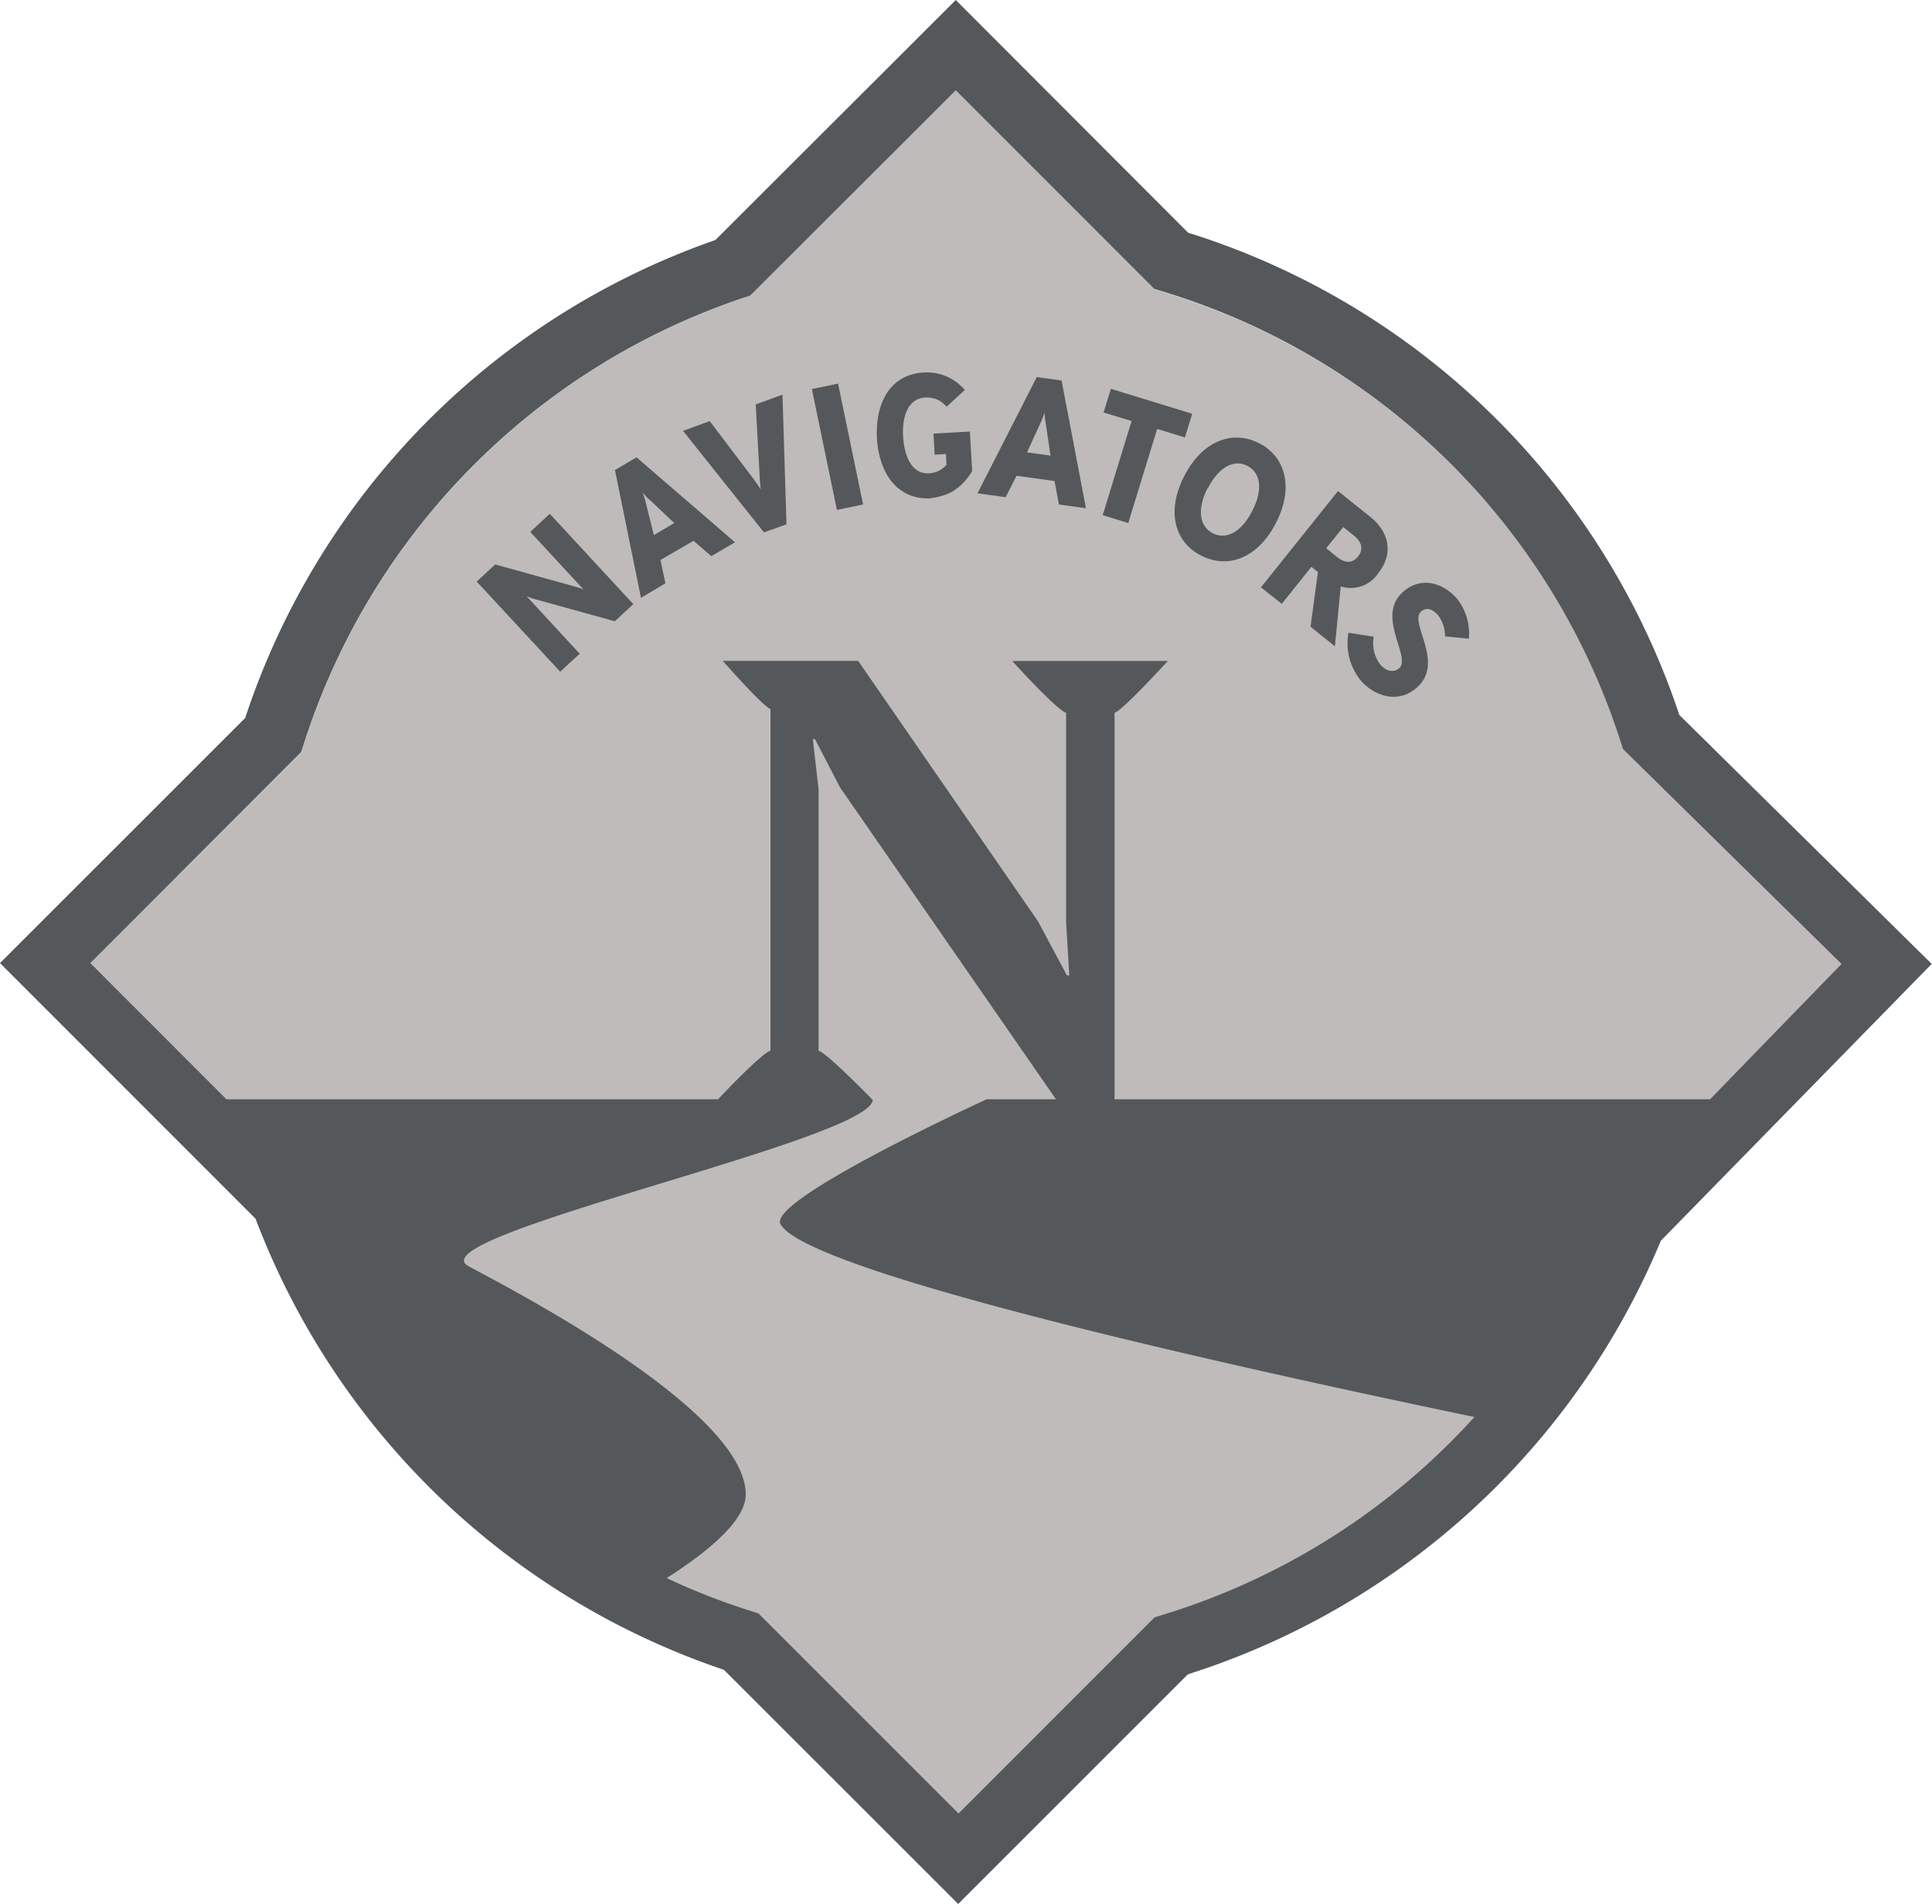 <svg id="Layer_1" data-name="Layer 1" xmlns="http://www.w3.org/2000/svg" viewBox="0 0 260.76 257.02"><defs><style>.cls-1{fill:#bebbba;}.cls-2{fill:#55585a;}</style></defs><title>Navigator</title><path class="cls-1" d="M12.2,130l29.73,29.74.33.9a93.9,93.9,0,0,0,59.08,56.86l1,.32,27,27,26.47-26.47,1.05-.31a94.1,94.1,0,0,0,59.68-54.6l.32-.79,31.73-32.45-29.47-29-.32-1a93.24,93.24,0,0,0-61.95-60.82l-1-.31L129,12.2,101.23,39.93l-1,.32A93.57,93.57,0,0,0,41,100.53l-.31,1Z"/><path class="cls-2" d="M226.66,96.51a101.91,101.91,0,0,0-66.3-65.1L129,0,96.55,32.4A102.21,102.21,0,0,0,33.09,96.92L0,130l34.49,34.5A102.66,102.66,0,0,0,97.7,225.39L129.33,257l31-31a102.84,102.84,0,0,0,63.83-58.52l36.56-37.37Zm-186,5,.32-1a93.56,93.56,0,0,1,59.27-60.28l1-.32L129,12.2,155.79,39l1,.31a93.26,93.26,0,0,1,61.95,60.82l.32,1,29.48,29L230.8,148.38H150.43V96.22c1.12-.34,7.19-7,7.19-7h-21s5.92,6.55,7.27,7V124.4l.43,7.26H144l-3.89-7.28L115.83,89.21H97.56s5.3,6.05,6.43,6.5v46.11c-1.26.38-6.8,6.27-7.08,6.56H30.57L12.2,130ZM156.83,218l-1,.31-26.46,26.47-27-27-1-.32A89.93,89.93,0,0,1,90,213c5.48-3.5,10.58-7.69,10.65-11.18.21-12.21-36.6-30.27-37.67-31.07-5.49-4.18,54-16.82,54.8-22.21,0,0,0-.09,0-.14h-.06c-.28-.29-6.14-6.29-7.24-6.57V106.54l-.77-6.77H110l3.38,6.52,29.14,42.09h-9.35c-3.94,1.83-29.46,13.77-27.83,16.84,3.42,6.45,60.66,19.18,93.66,26.05A93.68,93.68,0,0,1,156.83,218"/><path class="cls-2" d="M78.24,88.24l-7.16-7.75s.63.25,1.06.37l10.84,3,2.5-2.31L74.2,69.35,71.57,71.8l7.18,7.76a11.23,11.23,0,0,0-1.1-.37l-10.81-3-2.5,2.31L75.61,90.67Z"/><path class="cls-2" d="M89.81,78.74l-.67-3.15L93.6,73,96,75.07,99.2,73.2,85.91,61.73,83,63.45l3.51,17.24ZM87.63,67.41,91,70.6l-2.75,1.63-1.13-4.54a10.66,10.66,0,0,0-.38-1.19s.49.57.85.91"/><path class="cls-2" d="M106.15,70.78l-.54-17.51L102,54.59l.55,10c0,.59.13,1.46.13,1.46s-.48-.73-.83-1.21l-6.06-8-3.6,1.32,10.92,13.7Z"/><rect class="cls-2" x="111.23" y="51.97" width="3.61" height="16.66" transform="translate(-9.88 24.18) rotate(-11.7)"/><path class="cls-2" d="M125.63,67.23a7.67,7.67,0,0,0,2.82-.83,7.56,7.56,0,0,0,2.76-2.85l-.31-5.3-4.91.28.16,2.84,1.52-.08.08,1.44a3.33,3.33,0,0,1-2.31,1.16c-2.64.15-3.42-2.78-3.55-5-.14-2.46.53-5.09,3-5.23a3.43,3.43,0,0,1,2.87,1.24l2.46-2.26a6.74,6.74,0,0,0-5.53-2.36c-4.87.27-6.57,4.6-6.33,8.89s2.47,8.37,7.32,8.09"/><path class="cls-2" d="M137.2,64.22l5.13.71.59,3.17,3.65.5-3.29-17.24-3.35-.46-8,15.69,3.8.52Zm3.36-7.41a11.62,11.62,0,0,0,.43-1.16s0,.75.11,1.23l.69,4.62-3.17-.44Z"/><polygon class="cls-2" points="152.28 70.6 156.18 57.9 159.93 59.05 160.91 55.85 149.93 52.48 148.95 55.68 152.73 56.83 148.83 69.54 152.28 70.6"/><path class="cls-2" d="M162.13,75c3.52,1.8,7.58.45,10.08-4.4s1.23-9-2.28-10.78-7.58-.44-10.09,4.43-1.22,9,2.29,10.75m.9-9.11c1.59-3.08,3.68-3.88,5.34-3s2.23,3,.64,6.09-3.66,3.85-5.32,3S161.41,69,163,65.85"/><path class="cls-2" d="M173,81.51l4-5,.88.71-1,7.38,3.29,2.64.79-8.09A4.43,4.43,0,0,0,186,77.4c2.17-2.71,1.42-5.62-1-7.59l-4.41-3.53-10.4,13Zm8.3-10.37,1.4,1.13c1.24,1,1.28,2,.58,2.86s-1.65,1-2.89,0L179,74Z"/><path class="cls-2" d="M188.85,90.2c-.67.57-1.68.53-2.57-.51a4.85,4.85,0,0,1-.87-3.75L182,85.41a8,8,0,0,0,1.64,6.42c1.82,2.1,5,3.25,7.57,1,3.88-3.38-1.11-8.82.6-10.29.6-.53,1.42-.49,2.31.54a4.59,4.59,0,0,1,.91,2.82l3.22.31a7.59,7.59,0,0,0-1.56-5.35c-2.13-2.46-5.11-2.93-7.28-1-3.82,3.31,1.17,8.84-.59,10.37"/></svg>